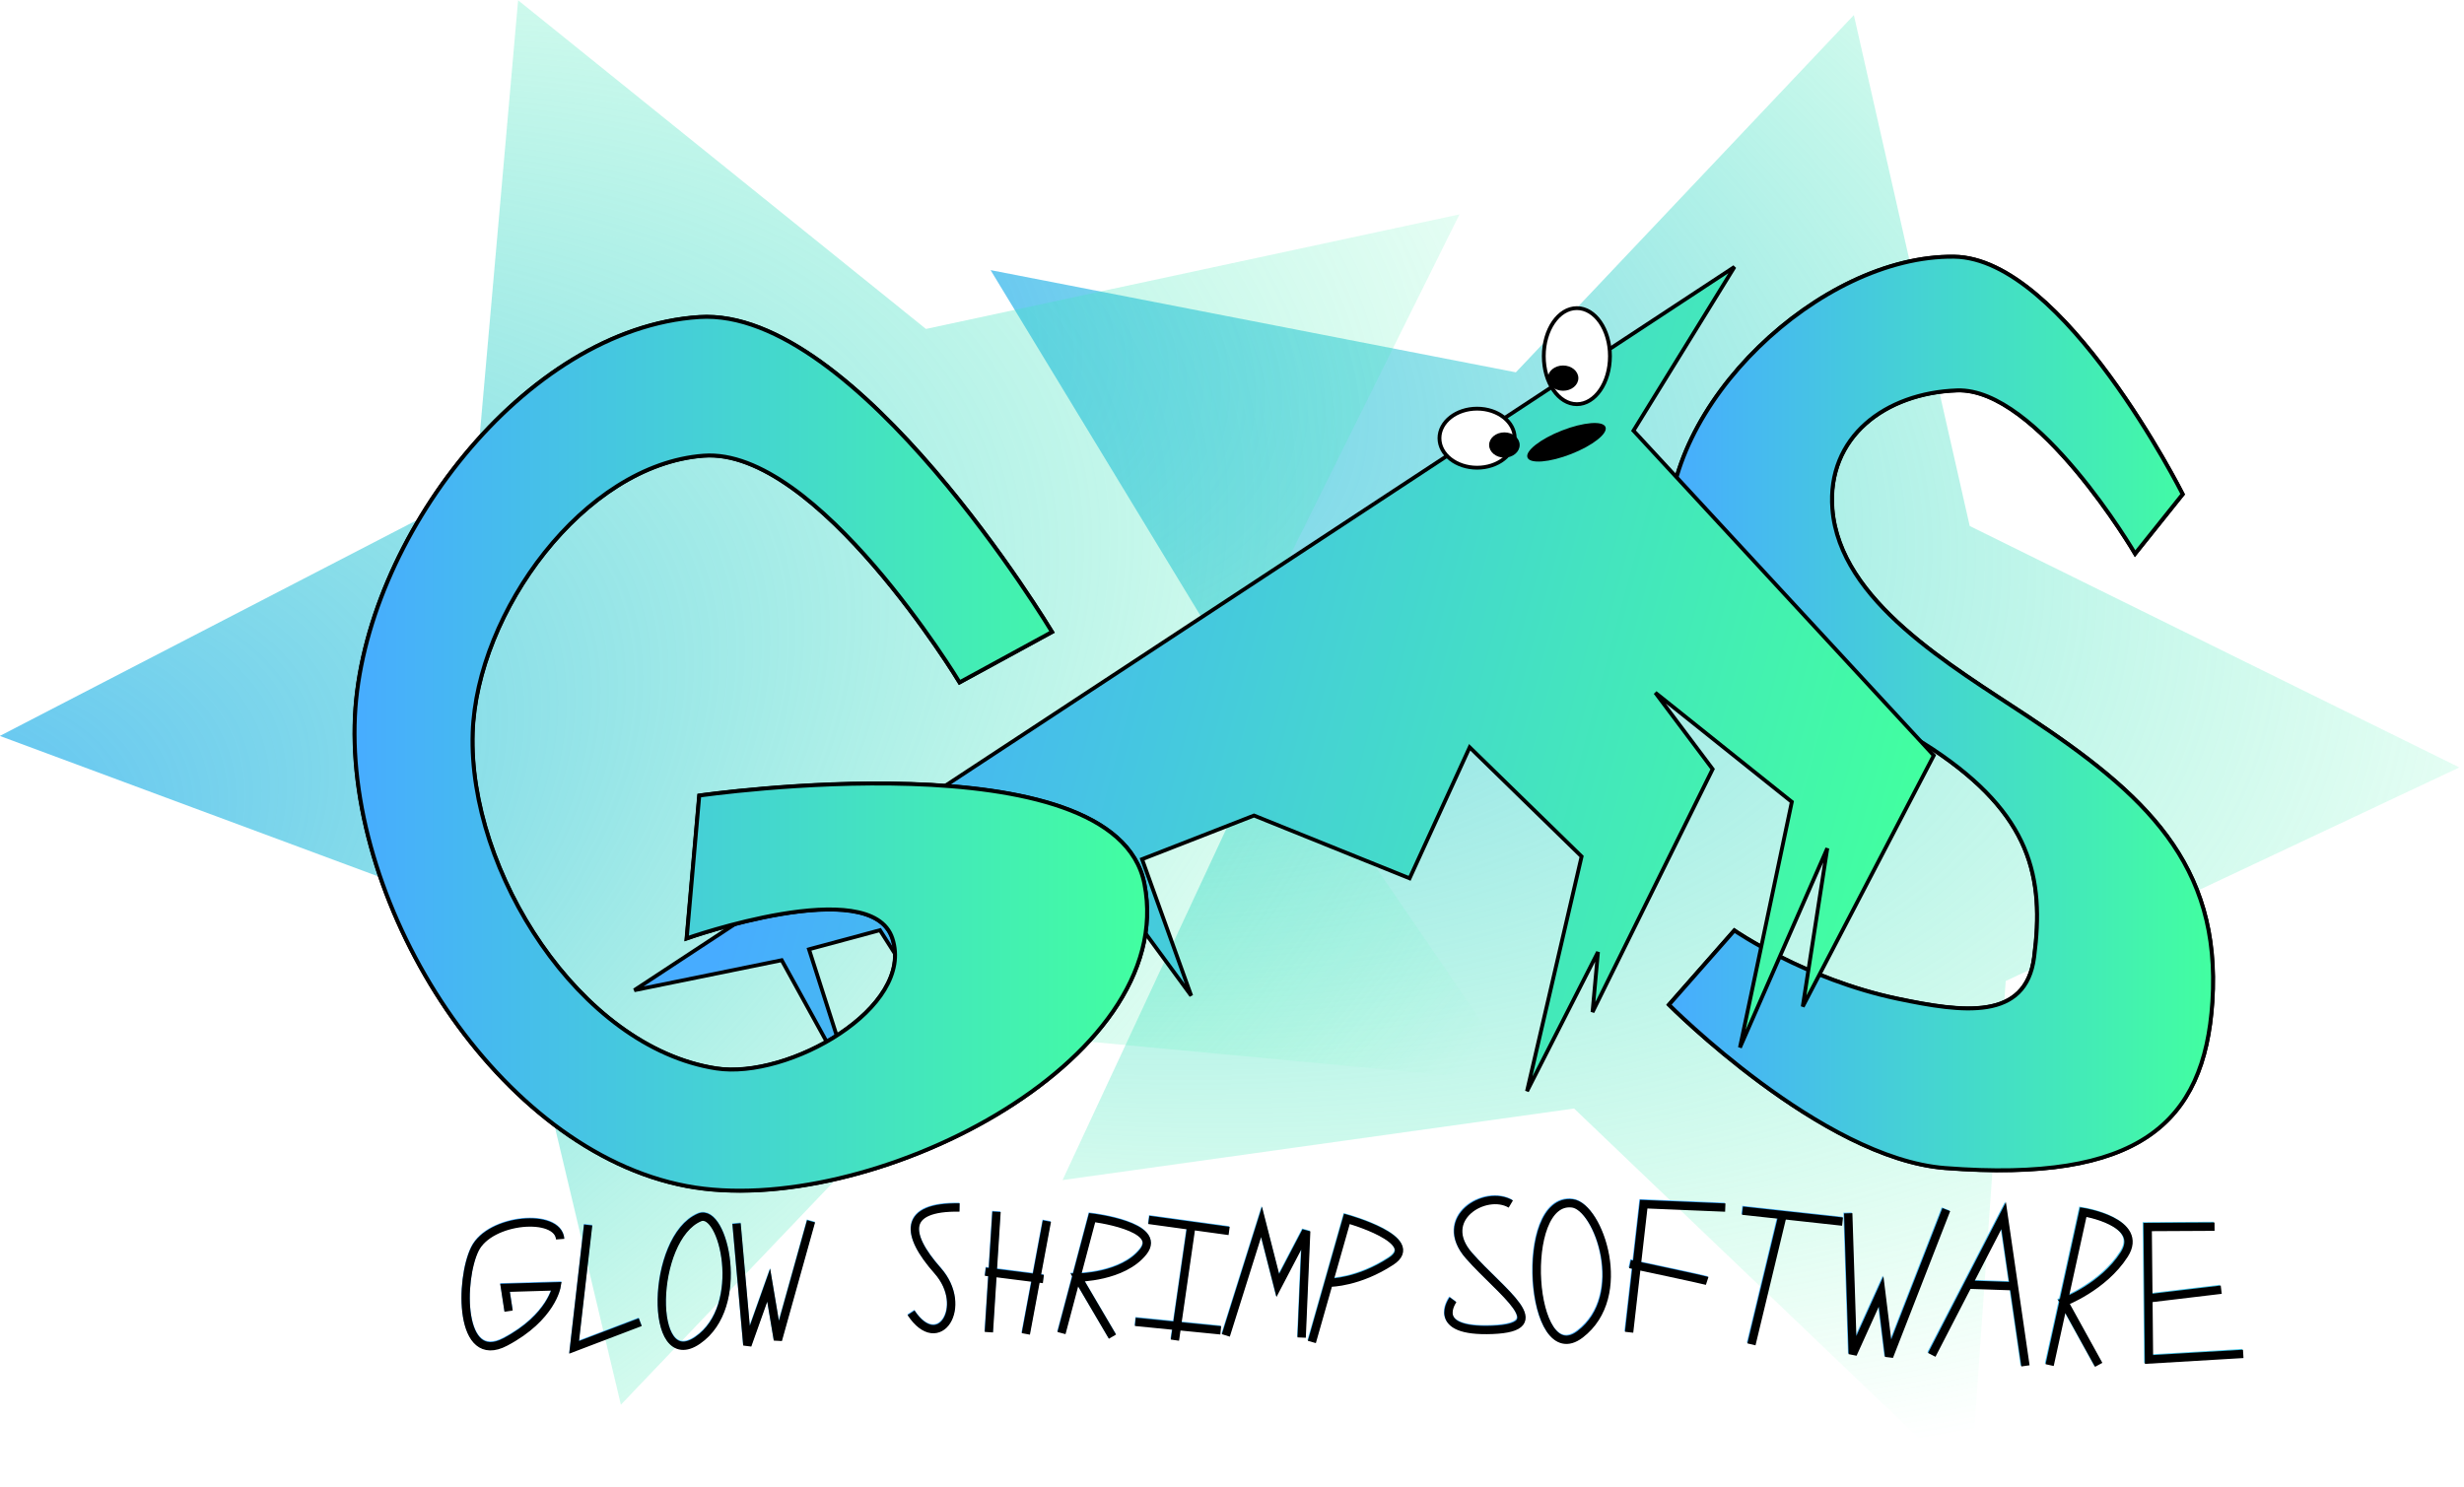 <svg xmlns="http://www.w3.org/2000/svg" xmlns:xlink="http://www.w3.org/1999/xlink" viewBox="0 0 592.859 357.764" height="381.615" width="632.383"><defs><linearGradient id="b"><stop offset="0" stop-color="#47acff"/><stop offset="1" stop-color="#42ffa0" stop-opacity="0"/></linearGradient><filter height="1.046" y="-.023" width="1.029" x="-.015" id="g" color-interpolation-filters="sRGB"><feGaussianBlur stdDeviation="2.087"/></filter><filter height="1.648" y="-.324" width="1.509" x="-.254" id="h" color-interpolation-filters="sRGB"><feGaussianBlur stdDeviation="2.087"/></filter><filter height="1.399" y="-.199" width="1.578" x="-.289" id="i" color-interpolation-filters="sRGB"><feGaussianBlur stdDeviation="2.087"/></filter><linearGradient gradientTransform="translate(-81.185 -67.89) scale(.92)" gradientUnits="userSpaceOnUse" y2="423.263" x2="589.498" y1="347.192" x1="306.117" id="j" xlink:href="#a"/><linearGradient id="a"><stop offset="0" stop-color="#47acff"/><stop offset="1" stop-color="#42ffa0"/></linearGradient><linearGradient gradientUnits="userSpaceOnUse" y2="301.968" x2="278.478" y1="301.968" x1="86.812" id="l" xlink:href="#a"/><linearGradient gradientUnits="userSpaceOnUse" y2="292.277" x2="534.956" y1="292.277" x1="402.887" id="f" xlink:href="#a"/><filter height="1.029" y="-.014" width="1.048" x="-.024" id="e" color-interpolation-filters="sRGB"><feGaussianBlur stdDeviation="1.315"/></filter><filter height="1.034" y="-.017" width="1.038" x="-.019" id="k" color-interpolation-filters="sRGB"><feGaussianBlur stdDeviation="1.504"/></filter><radialGradient gradientUnits="userSpaceOnUse" gradientTransform="matrix(2.756 -1.315 .677 1.418 -462.883 397.503)" r="130.793" fy="108.609" fx="155.28" cy="108.609" cx="155.28" id="d" xlink:href="#b"/><radialGradient r="130.793" fy="108.609" fx="155.28" cy="108.609" cx="155.28" gradientTransform="matrix(2.756 -1.315 .677 1.418 -462.883 397.503)" gradientUnits="userSpaceOnUse" id="c" xlink:href="#b"/><filter height="1.211" y="-.105" width="1.02" x="-.01" id="n" color-interpolation-filters="sRGB"><feGaussianBlur stdDeviation="2.303"/></filter><linearGradient gradientUnits="userSpaceOnUse" y2="448.457" x2="639.885" y1="448.457" x1="67.177" id="m" xlink:href="#a"/><linearGradient y2="448.457" x2="639.885" y1="448.457" x1="67.177" gradientUnits="userSpaceOnUse" id="p" xlink:href="#a"/><linearGradient y2="448.457" x2="639.885" y1="448.457" x1="67.177" gradientUnits="userSpaceOnUse" id="q" xlink:href="#a"/><linearGradient y2="448.457" x2="639.885" y1="448.457" x1="67.177" gradientUnits="userSpaceOnUse" id="r" xlink:href="#a"/><linearGradient y2="448.457" x2="639.885" y1="448.457" x1="67.177" gradientUnits="userSpaceOnUse" id="s" xlink:href="#a"/><linearGradient y2="448.457" x2="639.885" y1="448.457" x1="67.177" gradientUnits="userSpaceOnUse" id="o" xlink:href="#a"/><linearGradient y2="448.457" x2="639.885" y1="448.457" x1="67.177" gradientUnits="userSpaceOnUse" id="u" xlink:href="#a"/><linearGradient y2="448.457" x2="639.885" y1="448.457" x1="67.177" gradientUnits="userSpaceOnUse" id="v" xlink:href="#a"/><linearGradient y2="448.457" x2="639.885" y1="448.457" x1="67.177" gradientUnits="userSpaceOnUse" id="w" xlink:href="#a"/><linearGradient y2="448.457" x2="639.885" y1="448.457" x1="67.177" gradientUnits="userSpaceOnUse" id="x" xlink:href="#a"/><linearGradient y2="448.457" x2="639.885" y1="448.457" x1="67.177" gradientUnits="userSpaceOnUse" id="y" xlink:href="#a"/><linearGradient y2="448.457" x2="639.885" y1="448.457" x1="67.177" gradientUnits="userSpaceOnUse" id="z" xlink:href="#a"/><linearGradient y2="448.457" x2="639.885" y1="448.457" x1="67.177" gradientUnits="userSpaceOnUse" id="A" xlink:href="#a"/><linearGradient y2="448.457" x2="639.885" y1="448.457" x1="67.177" gradientUnits="userSpaceOnUse" id="B" xlink:href="#a"/><linearGradient y2="448.457" x2="639.885" y1="448.457" x1="67.177" gradientUnits="userSpaceOnUse" id="C" xlink:href="#a"/><linearGradient y2="448.457" x2="639.885" y1="448.457" x1="67.177" gradientUnits="userSpaceOnUse" id="D" xlink:href="#a"/><linearGradient y2="448.457" x2="639.885" y1="448.457" x1="67.177" gradientUnits="userSpaceOnUse" id="t" xlink:href="#a"/><linearGradient y2="448.457" x2="639.885" y1="448.457" x1="67.177" gradientUnits="userSpaceOnUse" id="F" xlink:href="#a"/><linearGradient y2="448.457" x2="639.885" y1="448.457" x1="67.177" gradientUnits="userSpaceOnUse" id="G" xlink:href="#a"/><linearGradient y2="448.457" x2="639.885" y1="448.457" x1="67.177" gradientUnits="userSpaceOnUse" id="H" xlink:href="#a"/><linearGradient y2="448.457" x2="639.885" y1="448.457" x1="67.177" gradientUnits="userSpaceOnUse" id="I" xlink:href="#a"/><linearGradient y2="448.457" x2="639.885" y1="448.457" x1="67.177" gradientUnits="userSpaceOnUse" id="J" xlink:href="#a"/><linearGradient y2="448.457" x2="639.885" y1="448.457" x1="67.177" gradientUnits="userSpaceOnUse" id="K" xlink:href="#a"/><linearGradient y2="448.457" x2="639.885" y1="448.457" x1="67.177" gradientUnits="userSpaceOnUse" id="L" xlink:href="#a"/><linearGradient y2="448.457" x2="639.885" y1="448.457" x1="67.177" gradientUnits="userSpaceOnUse" id="M" xlink:href="#a"/><linearGradient y2="448.457" x2="639.885" y1="448.457" x1="67.177" gradientUnits="userSpaceOnUse" id="N" xlink:href="#a"/><linearGradient y2="448.457" x2="639.885" y1="448.457" x1="67.177" gradientUnits="userSpaceOnUse" id="O" xlink:href="#a"/><linearGradient y2="448.457" x2="639.885" y1="448.457" x1="67.177" gradientUnits="userSpaceOnUse" id="P" xlink:href="#a"/><linearGradient y2="448.457" x2="639.885" y1="448.457" x1="67.177" gradientUnits="userSpaceOnUse" id="Q" xlink:href="#a"/><linearGradient y2="448.457" x2="639.885" y1="448.457" x1="67.177" gradientUnits="userSpaceOnUse" id="E" xlink:href="#a"/></defs><g transform="translate(-1.986 -120.574)"><path d="M359.286 368.79l-93.711-9.82-61.216 71.63-19.619-92.159-87.04-36.084 81.586-47.138 7.421-93.93 70.042 63.026 91.627-21.968-38.297 86.09z" transform="matrix(1.099 .87 -.779 .984 368.493 -196.94)" fill="url(#c)"/><path transform="matrix(1.401 0 0 1.255 -134.93 -81.781)" d="M359.286 368.79l-93.711-9.82-61.216 71.63-19.619-92.159-87.04-36.084 81.586-47.138 7.421-93.93 70.042 63.026 91.627-21.968-38.297 86.09z" fill="url(#d)"/><path d="M527.143 239.505s-28.565-56.821-55-57.143c-32.155-.391-70.288 35.746-68.572 67.857 1.447 27.069 41.008 35.693 63.572 50.715 23.505 15.648 26.805 30.754 24.286 50-2.016 15.395-17.252 13.27-32.858 10-22.26-4.667-39.285-16.429-39.285-16.429l-15.715 17.857s36.714 36.982 66.429 39.286c46.432 3.6 62.377-10.674 64.286-40 2.167-33.301-16.474-50.129-44.286-68.572-18.535-12.29-45.386-27.83-47.143-50-1.37-17.294 12.663-27.942 30-28.57 19.367-.704 42.857 39.285 42.857 39.285z" fill-rule="evenodd" stroke="#000" filter="url(#e)"/><path d="M527.143 239.505s-28.565-56.821-55-57.143c-32.155-.391-70.288 35.746-68.572 67.857 1.447 27.069 41.008 35.693 63.572 50.715 23.505 15.648 26.805 30.754 24.286 50-2.016 15.395-17.252 13.27-32.858 10-22.26-4.667-39.285-16.429-39.285-16.429l-15.715 17.857s36.714 36.982 66.429 39.286c46.432 3.6 62.377-10.674 64.286-40 2.167-33.301-16.474-50.129-44.286-68.572-18.535-12.29-45.386-27.83-47.143-50-1.37-17.294 12.663-27.942 30-28.57 19.367-.704 42.857 39.285 42.857 39.285z" fill="url(#f)" fill-rule="evenodd" stroke="#000" stroke-width=".92"/><path transform="translate(-81.185 -67.89) scale(.92)" d="M544.249 274.78L256.39 464.066l38.572-7.858 19.286 35-12.143-37.857 18.571-5 20 31.429-10.714-34.286 20-8.571 23.571 36.428-13.571-35.714 18.571-4.286 23.572 32.143-12.857-35.714 29.285-11.429 40.715 16.429 15.714-34.286 29.286 28.572-14.286 61.428 18.571-36.428-1.428 15.714 31.428-63.572-15-20 35.715 28.572-13.572 64.286 22.857-52.143-6.428 41.428 34.285-65.714-78.571-85z" fill-rule="evenodd" filter="url(#g)"/><ellipse transform="translate(-81.185 -67.89) scale(.92)" cx="476.905" cy="319.602" rx="9.844" ry="7.723" fill-rule="evenodd" filter="url(#h)"/><ellipse transform="translate(-81.185 -67.89) scale(.92)" ry="12.566" rx="8.657" cy="298.136" cx="503.011" fill-rule="evenodd" filter="url(#i)"/><path d="M419.317 184.804l-264.72 174.071 35.472-7.226 17.735 32.187-11.167-34.814 17.079-4.598 18.392 28.902-9.853-31.53 18.393-7.882 21.676 33.5-12.48-32.843 17.079-3.941 21.676 29.559-11.823-32.844 26.931-10.51 37.442 15.108 14.451-31.53 26.932 26.275-13.137 56.491 17.078-33.5-1.313 14.451 28.902-58.462-13.794-18.392 32.843 26.275-12.48 59.118 21.02-47.951-5.912 38.098 31.53-60.432-72.256-78.168z" fill="url(#j)" fill-rule="evenodd" stroke="#000" stroke-width=".92"/><ellipse ry="7.103" rx="9.053" cy="226.023" cx="357.387" fill="#fff" fill-rule="evenodd" stroke="#000" stroke-width=".92"/><ellipse cx="381.394" cy="206.283" rx="7.961" ry="11.556" fill="#fff" fill-rule="evenodd" stroke="#000" stroke-width=".92"/><ellipse cx="363.955" cy="227.665" rx="3.675" ry="3.039" fill-rule="evenodd"/><ellipse ry="3.039" rx="3.675" cy="211.572" cx="378.078" fill-rule="evenodd"/><ellipse transform="rotate(-21.375)" ry="3.039" rx="10.08" cy="349.493" cx="270.096" fill-rule="evenodd"/><path d="M255.096 272.647s-47.015-78.222-84.853-75.761c-42.167 2.741-80.768 53.758-82.833 95.964-2.255 46.095 34.452 104.586 79.803 113.137 43.224 8.15 118.59-29.57 110.106-72.73-7.018-35.703-107.076-21.214-107.076-21.214l-3.03 34.345s44.34-15.672 49.497 0c5.494 16.696-25.057 34.008-42.426 31.315-32.88-5.098-59.71-47.56-58.59-80.812.976-28.912 26.714-64.482 55.56-66.67 27.352-2.076 61.618 54.548 61.618 54.548z" fill-rule="evenodd" stroke="#000" filter="url(#k)"/><path d="M255.096 272.647s-47.015-78.222-84.853-75.761c-42.167 2.741-80.768 53.758-82.833 95.964-2.255 46.095 34.452 104.586 79.803 113.137 43.224 8.15 118.59-29.57 110.106-72.73-7.018-35.703-107.076-21.214-107.076-21.214l-3.03 34.345s44.34-15.672 49.497 0c5.494 16.696-25.057 34.008-42.426 31.315-32.88-5.098-59.71-47.56-58.59-80.812.976-28.912 26.714-64.482 55.56-66.67 27.352-2.076 61.618 54.548 61.618 54.548z" fill="url(#l)" fill-rule="evenodd" stroke="#000" stroke-width=".92"/><g transform="matrix(.761 -.004 .004 .761 56.884 89.787)" fill="none" fill-opacity="0" stroke="url(#m)" stroke-width="2.627" filter="url(#n)"><g transform="translate(17.143 -9.286)" stroke="url(#o)"><path d="M85.537 441.93c-.604-8.253-22.141-6.643-26.972 3.019-4.831 9.662-5.234 37.037 9.46 29.388 14.694-7.65 16.305-17.512 16.305-17.512l-16.305.402 1.09 7.373" stroke="url(#p)"/><path d="M94.394 437.501l-4.63 38.647 20.934-7.85" stroke="url(#q)"/><path d="M129.619 435.287c-15.409 6.406-16.506 49.517-.805 38.848 15.7-10.668 8.342-41.981.805-38.848z" stroke="url(#r)"/><path d="M141.293 437.3l3.221 38.446 6.844-18.921 2.818 17.31 10.668-37.439" stroke="url(#s)"/></g><g transform="translate(182.857 -67.143)" stroke="url(#t)"><path d="M46.085 490.44c-17.914-.403-17.11 8.454-7.045 19.927 10.064 11.473.201 26.57-8.454 13.285" stroke="url(#u)"/><path d="M57.76 491.849l-2.617 38.043" stroke="url(#v)"/><path d="M54.137 510.77l18.317 2.415" stroke="url(#w)"/><path d="M73.661 494.868l-6.843 35.627" stroke="url(#x)"/><path d="M78.09 530.294l9.863-36.433s22.544 2.818 16.103 10.87c-6.442 8.051-20.733 8.051-20.733 8.051l10.87 18.72" stroke="url(#y)"/><path d="M101.439 526.872l26.972 2.818" stroke="url(#z)"/><path d="M113.919 532.71l5.434-36.433" stroke="url(#A)"/><path d="M105.867 494.667l25.362 3.623" stroke="url(#B)"/><path d="M130.021 531.3l11.474-35.828 5.032 20.128 9.058-17.109-1.61 33.615" stroke="url(#C)"/><path d="M157.195 533.515l11.272-38.848s24.154 6.843 13.889 13.486c-10.266 6.642-19.122 6.642-19.122 6.642" stroke="url(#D)"/></g><g transform="translate(397.857 -113.571)" stroke="url(#E)"><path d="M78.492 539.15l31.602 3.624" stroke="url(#F)"/><path d="M5.287 536.683c-7.964-4.796-23.539 4.453-13.274 16.272 10.265 11.819 27.078 22.781 7.256 23.467-20.117.695-12.388-9.593-12.388-9.593" stroke="url(#G)"/><path d="M24.782 536.576C7.659 534.309 10.995 590 26.98 577.97c15.986-12.03 6.079-40.298-2.2-41.394z" stroke="url(#H)"/><path d="M42.462 577.395l4.83-40.458 25.765 1.207" stroke="url(#I)"/><path d="M67.22 561.292c-1.208-.402-24.355-5.434-24.355-5.434" stroke="url(#J)"/><path d="M81.109 581.42l10.064-40.86" stroke="url(#K)"/><path d="M111.906 540.157l1.207 44.484 9.058-19.726 2.416 20.532 18.317-46.296" stroke="url(#L)"/><path d="M138.073 585.044l22.947-43.88 6.642 47.503" stroke="url(#M)"/><path d="M149.546 562.903l15.097.603" stroke="url(#N)"/><path d="M175.31 588.466l10.87-48.309s19.525 3.22 12.883 13.486c-6.643 10.266-19.123 14.896-19.123 14.896l10.87 19.927" stroke="url(#O)"/><path d="M236.502 585.245l-29.79 1.61-.202-41.867h21.135" stroke="url(#P)"/><path d="M229.658 564.915l-22.947 2.617" stroke="url(#Q)"/></g></g><g stroke-width="2.627" fill="none" stroke="#000"><path d="M136.772 418.78c-.492-6.28-16.884-4.969-20.524 2.406-3.64 7.376-3.838 28.22 7.32 22.338 11.157-5.882 12.344-13.398 12.344-13.398l-12.412.371.859 5.61M143.498 415.374l-3.372 29.443 15.907-6.06M170.308 413.55c-11.706 4.937-12.37 37.765-.46 29.58 11.912-8.184 6.186-31.996.46-29.58zM179.205 415.036l2.604 29.258 5.136-14.433 2.214 13.169 7.974-28.547" stroke-width="2"/><g><path d="M232.867 411.165c-13.641-.236-12.993 6.504-5.285 15.2 7.708 8.695.258 20.228-6.384 10.148M241.761 412.191l-1.842 28.976M239.077 426.612l13.956 1.766M253.88 414.427l-5.07 27.153M257.392 441.382l7.365-27.777s17.175 2.056 12.303 8.212c-4.872 6.155-15.753 6.212-15.753 6.212l8.35 14.21M275.155 438.685l20.547 2.038M284.68 443.08l3.994-27.76M278.4 414.147l19.324 2.658M296.935 441.943l8.593-27.324 3.911 15.305 6.829-13.062-1.093 25.6M317.632 443.521l8.429-29.622s18.417 5.115 10.628 10.213c-7.79 5.098-14.533 5.133-14.533 5.133" stroke-width="2"/></g><g><path d="M421.243 411.924l24.075 2.634M365.497 410.335c-6.082-3.62-17.904 3.484-10.041 12.441 7.862 8.958 20.706 17.238 5.617 17.838-15.314.61-9.47-7.254-9.47-7.254" stroke-width="2"/><path d="M380.34 410.176c-13.046-1.658-10.286 40.73 1.838 31.508 12.123-9.223 4.469-30.706-1.839-31.508zM393.962 441.185l3.518-30.823 19.621.818M412.748 428.827c-.92-.302-18.565-4.042-18.565-4.042M423.403 444.097l7.5-31.15M446.687 412.558l1.095 33.864 6.819-15.054 1.92 15.622 13.763-35.32M466.787 446.63l17.297-33.5 5.246 36.142M475.435 429.727l11.496.4M495.152 449.088l8.085-36.823s14.878 2.374 9.861 10.217c-5.016 7.842-14.5 11.416-14.5 11.416l8.355 15.129M541.728 446.394l-22.675 1.344-.318-31.876 16.091-.083M536.437 430.943l-17.46 2.083" stroke-width="2"/></g></g></g></svg>